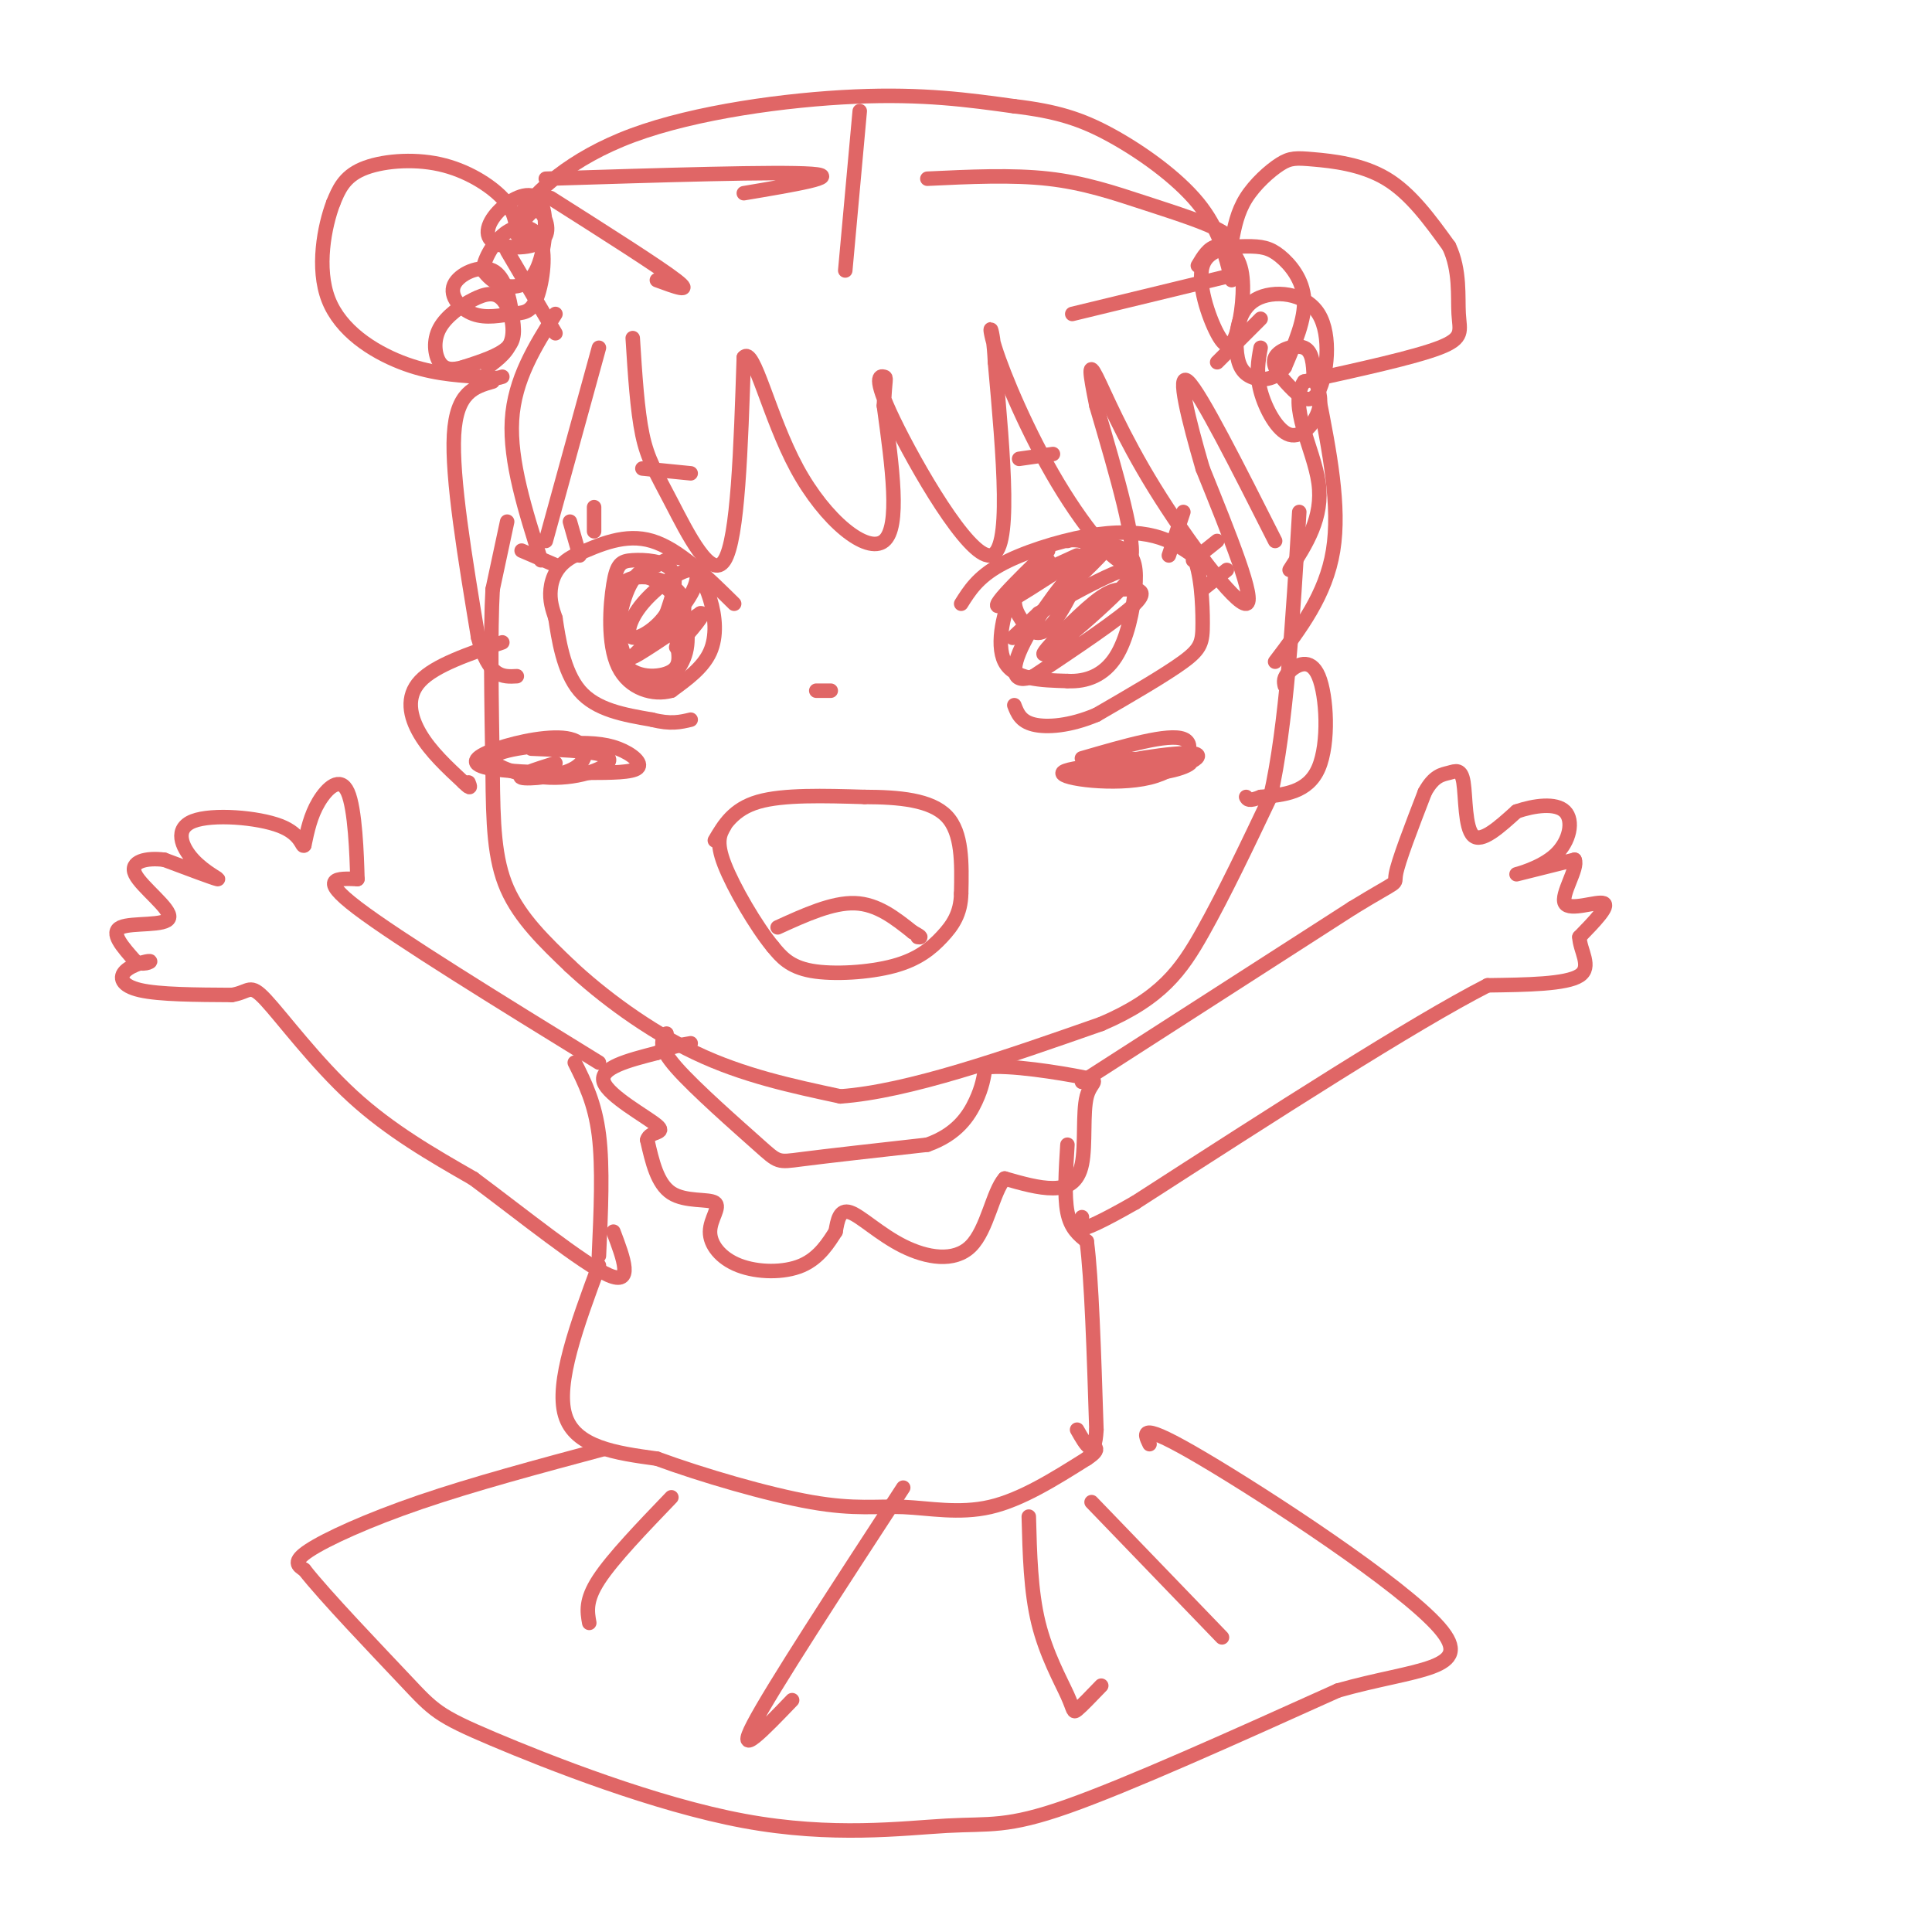 <svg viewBox='0 0 400 400' version='1.1' xmlns='http://www.w3.org/2000/svg' xmlns:xlink='http://www.w3.org/1999/xlink'><g fill='none' stroke='rgb(224,102,102)' stroke-width='3' stroke-linecap='round' stroke-linejoin='round'><path d='M105,108c0.000,0.000 -3.000,14.000 -3,14'/><path d='M102,122c-0.500,8.667 -0.250,23.333 0,38'/><path d='M102,160c0.089,10.533 0.311,17.867 3,24c2.689,6.133 7.844,11.067 13,16'/><path d='M118,200c6.467,6.089 16.133,13.311 26,18c9.867,4.689 19.933,6.844 30,9'/><path d='M174,227c14.000,-1.000 34.000,-8.000 54,-15'/><path d='M228,212c12.444,-5.311 16.556,-11.089 21,-19c4.444,-7.911 9.222,-17.956 14,-28'/><path d='M263,165c3.333,-14.500 4.667,-36.750 6,-59'/><path d='M115,65c-4.250,6.750 -8.500,13.500 -9,22c-0.500,8.500 2.750,18.750 6,29'/><path d='M124,72c0.000,0.000 -11.000,40.000 -11,40'/><path d='M131,70c0.470,7.476 0.940,14.952 2,20c1.060,5.048 2.708,7.667 6,14c3.292,6.333 8.226,16.381 11,12c2.774,-4.381 3.387,-23.190 4,-42'/><path d='M154,74c2.036,-2.524 5.125,12.167 11,23c5.875,10.833 14.536,17.810 18,15c3.464,-2.810 1.732,-15.405 0,-28'/><path d='M183,84c0.195,-5.662 0.681,-5.817 0,-6c-0.681,-0.183 -2.530,-0.396 2,9c4.530,9.396 15.437,28.399 20,28c4.563,-0.399 2.781,-20.199 1,-40'/><path d='M206,75c-0.372,-8.207 -1.801,-8.726 0,-3c1.801,5.726 6.831,17.695 13,28c6.169,10.305 13.477,18.944 15,16c1.523,-2.944 -2.738,-17.472 -7,-32'/><path d='M227,84c-1.478,-7.231 -1.675,-9.309 0,-6c1.675,3.309 5.220,12.006 12,23c6.780,10.994 16.794,24.284 19,24c2.206,-0.284 -3.397,-14.142 -9,-28'/><path d='M249,97c-2.867,-9.822 -5.533,-20.378 -3,-18c2.533,2.378 10.267,17.689 18,33'/><path d='M107,48c-0.238,-2.179 -0.476,-4.357 -3,-7c-2.524,-2.643 -7.333,-5.750 -13,-7c-5.667,-1.250 -12.190,-0.643 -16,1c-3.810,1.643 -4.905,4.321 -6,7'/><path d='M69,42c-1.857,4.869 -3.500,13.542 -1,20c2.500,6.458 9.143,10.702 15,13c5.857,2.298 10.929,2.649 16,3'/><path d='M99,78c3.500,0.500 4.250,0.250 5,0'/><path d='M255,50c0.589,-3.051 1.177,-6.102 3,-9c1.823,-2.898 4.880,-5.643 7,-7c2.120,-1.357 3.301,-1.327 7,-1c3.699,0.327 9.914,0.951 15,4c5.086,3.049 9.043,8.525 13,14'/><path d='M300,51c2.369,5.000 1.792,10.500 2,14c0.208,3.500 1.202,5.000 -4,7c-5.202,2.000 -16.601,4.500 -28,7'/><path d='M270,79c-3.422,4.956 2.022,13.844 3,21c0.978,7.156 -2.511,12.578 -6,18'/><path d='M109,50c-1.851,-0.976 -3.702,-1.952 -1,-6c2.702,-4.048 9.958,-11.167 23,-16c13.042,-4.833 31.869,-7.381 46,-8c14.131,-0.619 23.565,0.690 33,2'/><path d='M210,22c8.643,1.024 13.750,2.583 20,6c6.250,3.417 13.643,8.690 18,14c4.357,5.310 5.679,10.655 7,16'/><path d='M178,23c0.000,0.000 -3.000,33.000 -3,33'/><path d='M113,37c24.083,-0.750 48.167,-1.500 55,-1c6.833,0.500 -3.583,2.250 -14,4'/><path d='M114,41c11.167,7.083 22.333,14.167 26,17c3.667,2.833 -0.167,1.417 -4,0'/><path d='M105,52c0.000,0.000 10.000,17.000 10,17'/><path d='M109,45c0.965,-1.055 1.931,-2.110 3,-1c1.069,1.110 2.243,4.385 0,6c-2.243,1.615 -7.902,1.570 -10,0c-2.098,-1.570 -0.634,-4.664 2,-7c2.634,-2.336 6.438,-3.915 8,-1c1.562,2.915 0.882,10.323 -1,14c-1.882,3.677 -4.966,3.622 -7,3c-2.034,-0.622 -3.017,-1.811 -4,-3'/><path d='M100,56c0.087,-2.214 2.304,-6.249 5,-8c2.696,-1.751 5.871,-1.219 7,2c1.129,3.219 0.214,9.124 -1,12c-1.214,2.876 -2.725,2.721 -5,3c-2.275,0.279 -5.314,0.990 -8,0c-2.686,-0.990 -5.018,-3.682 -4,-6c1.018,-2.318 5.386,-4.260 8,-3c2.614,1.260 3.473,5.724 4,9c0.527,3.276 0.722,5.365 -1,7c-1.722,1.635 -5.361,2.818 -9,4'/><path d='M96,76c-2.434,0.727 -4.018,0.546 -5,-1c-0.982,-1.546 -1.363,-4.456 0,-7c1.363,-2.544 4.468,-4.723 7,-6c2.532,-1.277 4.489,-1.651 6,0c1.511,1.651 2.574,5.329 2,8c-0.574,2.671 -2.787,4.336 -5,6'/><path d='M248,55c1.116,-1.890 2.231,-3.781 4,-4c1.769,-0.219 4.191,1.233 5,5c0.809,3.767 0.006,9.848 -1,13c-1.006,3.152 -2.213,3.375 -4,0c-1.787,-3.375 -4.153,-10.349 -3,-14c1.153,-3.651 5.824,-3.979 9,-4c3.176,-0.021 4.855,0.263 7,2c2.145,1.737 4.756,4.925 5,9c0.244,4.075 -1.878,9.038 -4,14'/><path d='M266,76c-2.012,2.826 -5.043,2.890 -7,2c-1.957,-0.890 -2.840,-2.736 -3,-6c-0.160,-3.264 0.403,-7.948 4,-10c3.597,-2.052 10.228,-1.472 13,3c2.772,4.472 1.685,12.836 0,16c-1.685,3.164 -3.967,1.126 -6,-1c-2.033,-2.126 -3.817,-4.342 -3,-6c0.817,-1.658 4.233,-2.760 6,-2c1.767,0.760 1.883,3.380 2,6'/><path d='M272,78c0.804,2.096 1.813,4.335 1,7c-0.813,2.665 -3.450,5.756 -6,5c-2.550,-0.756 -5.014,-5.359 -6,-9c-0.986,-3.641 -0.493,-6.321 0,-9'/><path d='M192,37c8.768,-0.417 17.536,-0.833 25,0c7.464,0.833 13.625,2.917 20,5c6.375,2.083 12.964,4.167 16,6c3.036,1.833 2.518,3.417 2,5'/><path d='M255,57c0.000,0.000 -33.000,8.000 -33,8'/><path d='M261,66c0.000,0.000 -9.000,9.000 -9,9'/><path d='M104,133c-6.978,2.378 -13.956,4.756 -17,8c-3.044,3.244 -2.156,7.356 0,11c2.156,3.644 5.578,6.822 9,10'/><path d='M96,162c1.667,1.667 1.333,0.833 1,0'/><path d='M266,142c-0.185,-0.851 -0.369,-1.702 1,-3c1.369,-1.298 4.292,-3.042 6,1c1.708,4.042 2.202,13.869 0,19c-2.202,5.131 -7.101,5.565 -12,6'/><path d='M261,165c-2.500,1.000 -2.750,0.500 -3,0'/><path d='M102,79c-3.750,1.083 -7.500,2.167 -8,11c-0.500,8.833 2.250,25.417 5,42'/><path d='M99,132c2.167,8.333 5.083,8.167 8,8'/><path d='M273,82c2.250,11.417 4.500,22.833 3,32c-1.500,9.167 -6.750,16.083 -12,23'/><path d='M148,174c1.917,-3.250 3.833,-6.500 9,-8c5.167,-1.500 13.583,-1.250 22,-1'/><path d='M179,165c7.067,0.022 13.733,0.578 17,4c3.267,3.422 3.133,9.711 3,16'/><path d='M199,185c-0.081,4.182 -1.785,6.636 -4,9c-2.215,2.364 -4.943,4.636 -10,6c-5.057,1.364 -12.445,1.818 -17,1c-4.555,-0.818 -6.278,-2.909 -8,-5'/><path d='M160,196c-3.467,-4.200 -8.133,-12.200 -10,-17c-1.867,-4.800 -0.933,-6.400 0,-8'/><path d='M161,192c5.667,-2.583 11.333,-5.167 16,-5c4.667,0.167 8.333,3.083 12,6'/><path d='M189,193c2.167,1.167 1.583,1.083 1,1'/><path d='M110,155c7.523,0.295 15.045,0.591 16,2c0.955,1.409 -4.658,3.933 -11,4c-6.342,0.067 -13.415,-2.322 -13,-4c0.415,-1.678 8.317,-2.646 14,-3c5.683,-0.354 9.145,-0.095 12,1c2.855,1.095 5.101,3.027 4,4c-1.101,0.973 -5.551,0.986 -10,1'/><path d='M122,160c-6.199,0.115 -16.698,-0.096 -21,-1c-4.302,-0.904 -2.407,-2.499 2,-4c4.407,-1.501 11.326,-2.907 15,-2c3.674,0.907 4.105,4.129 1,6c-3.105,1.871 -9.744,2.392 -11,2c-1.256,-0.392 2.872,-1.696 7,-3'/><path d='M224,157c8.982,-2.607 17.964,-5.214 21,-4c3.036,1.214 0.125,6.250 -7,8c-7.125,1.750 -18.464,0.214 -18,-1c0.464,-1.214 12.732,-2.107 25,-3'/><path d='M245,157c3.794,0.208 0.780,2.227 -5,3c-5.780,0.773 -14.325,0.298 -12,-1c2.325,-1.298 15.520,-3.420 19,-3c3.480,0.420 -2.755,3.382 -9,4c-6.245,0.618 -12.498,-1.109 -11,-2c1.498,-0.891 10.749,-0.945 20,-1'/><path d='M152,125c-5.750,-5.667 -11.500,-11.333 -17,-13c-5.500,-1.667 -10.750,0.667 -16,3'/><path d='M119,115c-3.644,1.756 -4.756,4.644 -5,7c-0.244,2.356 0.378,4.178 1,6'/><path d='M115,128c0.600,4.000 1.600,11.000 5,15c3.400,4.000 9.200,5.000 15,6'/><path d='M135,149c3.833,1.000 5.917,0.500 8,0'/><path d='M199,125c1.714,-2.726 3.429,-5.452 8,-8c4.571,-2.548 12.000,-4.917 18,-6c6.000,-1.083 10.571,-0.881 14,0c3.429,0.881 5.714,2.440 8,4'/><path d='M247,115c1.714,3.440 2.000,10.042 2,14c0.000,3.958 -0.286,5.274 -4,8c-3.714,2.726 -10.857,6.863 -18,11'/><path d='M227,148c-5.511,2.333 -10.289,2.667 -13,2c-2.711,-0.667 -3.356,-2.333 -4,-4'/><path d='M133,119c2.583,1.089 5.167,2.179 7,5c1.833,2.821 2.917,7.375 2,11c-0.917,3.625 -3.833,6.321 -6,7c-2.167,0.679 -3.583,-0.661 -5,-2'/><path d='M131,140c-2.167,-4.262 -5.083,-13.917 -3,-18c2.083,-4.083 9.167,-2.595 12,0c2.833,2.595 1.417,6.298 0,10'/><path d='M140,132c0.376,3.030 1.317,5.606 -1,7c-2.317,1.394 -7.893,1.606 -10,-2c-2.107,-3.606 -0.745,-11.030 1,-15c1.745,-3.970 3.872,-4.485 6,-5'/><path d='M136,117c2.010,-1.335 4.033,-2.172 6,-1c1.967,1.172 3.876,4.354 5,8c1.124,3.646 1.464,7.756 0,11c-1.464,3.244 -4.732,5.622 -8,8'/><path d='M139,143c-3.638,1.055 -8.735,-0.309 -11,-5c-2.265,-4.691 -1.700,-12.711 -1,-17c0.700,-4.289 1.535,-4.847 4,-5c2.465,-0.153 6.562,0.099 8,2c1.438,1.901 0.219,5.450 -1,9'/><path d='M138,127c-1.705,2.814 -5.467,5.351 -7,5c-1.533,-0.351 -0.836,-3.588 2,-7c2.836,-3.412 7.812,-6.997 10,-7c2.188,-0.003 1.589,3.576 -2,8c-3.589,4.424 -10.168,9.693 -10,10c0.168,0.307 7.084,-4.346 14,-9'/><path d='M145,127c1.500,-0.333 -1.750,3.333 -5,7'/><path d='M217,116c-2.444,0.956 -4.889,1.911 -7,6c-2.111,4.089 -3.889,11.311 -2,15c1.889,3.689 7.444,3.844 13,4'/><path d='M221,141c4.030,0.214 7.606,-1.252 10,-5c2.394,-3.748 3.606,-9.778 4,-14c0.394,-4.222 -0.030,-6.635 -2,-8c-1.970,-1.365 -5.485,-1.683 -9,-2'/><path d='M224,112c-2.000,-0.333 -2.500,-0.167 -3,0'/><path d='M217,114c-6.845,6.673 -13.690,13.345 -9,11c4.690,-2.345 20.917,-13.708 22,-13c1.083,0.708 -12.976,13.488 -18,18c-5.024,4.512 -1.012,0.756 3,-3'/><path d='M215,127c6.189,-3.663 20.161,-11.321 20,-9c-0.161,2.321 -14.455,14.622 -18,17c-3.545,2.378 3.658,-5.167 8,-9c4.342,-3.833 5.823,-3.955 8,-4c2.177,-0.045 5.051,-0.013 2,3c-3.051,3.013 -12.025,9.006 -21,15'/><path d='M214,140c-4.428,1.818 -4.999,-1.138 -2,-7c2.999,-5.862 9.569,-14.632 11,-15c1.431,-0.368 -2.276,7.664 -5,11c-2.724,3.336 -4.464,1.975 -6,0c-1.536,-1.975 -2.867,-4.564 -1,-7c1.867,-2.436 6.934,-4.718 12,-7'/><path d='M143,98c0.000,0.000 -10.000,-1.000 -10,-1'/><path d='M211,95c0.000,0.000 7.000,-1.000 7,-1'/><path d='M115,117c0.000,0.000 -7.000,-3.000 -7,-3'/><path d='M120,115c0.000,0.000 -2.000,-7.000 -2,-7'/><path d='M123,110c0.000,0.000 0.000,-5.000 0,-5'/><path d='M242,115c0.000,0.000 3.000,-9.000 3,-9'/><path d='M247,116c0.000,0.000 5.000,-4.000 5,-4'/><path d='M249,122c0.000,0.000 5.000,-4.000 5,-4'/><path d='M169,143c0.000,0.000 3.000,0.000 3,0'/><path d='M138,214c-0.964,1.256 -1.929,2.512 2,7c3.929,4.488 12.750,12.208 17,16c4.250,3.792 3.929,3.655 9,3c5.071,-0.655 15.536,-1.827 26,-3'/><path d='M192,237c6.178,-2.156 8.622,-6.044 10,-9c1.378,-2.956 1.689,-4.978 2,-7'/><path d='M204,221c4.779,-0.668 15.728,1.161 20,2c4.272,0.839 1.867,0.689 1,4c-0.867,3.311 -0.195,10.084 -1,14c-0.805,3.916 -3.087,4.976 -6,5c-2.913,0.024 -6.456,-0.988 -10,-2'/><path d='M208,244c-2.450,2.737 -3.574,10.579 -7,14c-3.426,3.421 -9.153,2.421 -14,0c-4.847,-2.421 -8.813,-6.263 -11,-7c-2.187,-0.737 -2.593,1.632 -3,4'/><path d='M173,255c-1.372,2.117 -3.301,5.409 -7,7c-3.699,1.591 -9.168,1.482 -13,0c-3.832,-1.482 -6.027,-4.335 -6,-7c0.027,-2.665 2.277,-5.141 1,-6c-1.277,-0.859 -6.079,-0.103 -9,-2c-2.921,-1.897 -3.960,-6.449 -5,-11'/><path d='M134,236c0.464,-1.917 4.125,-1.208 2,-3c-2.125,-1.792 -10.036,-6.083 -11,-9c-0.964,-2.917 5.018,-4.458 11,-6'/><path d='M136,218c3.000,-1.333 5.000,-1.667 7,-2'/><path d='M224,224c0.000,0.000 56.000,-36.000 56,-36'/><path d='M280,188c10.444,-6.400 8.556,-4.400 9,-7c0.444,-2.600 3.222,-9.800 6,-17'/><path d='M295,164c1.882,-3.466 3.587,-3.630 5,-4c1.413,-0.370 2.534,-0.946 3,2c0.466,2.946 0.276,9.413 2,11c1.724,1.587 5.362,-1.707 9,-5'/><path d='M314,168c3.612,-1.246 8.144,-1.860 10,0c1.856,1.860 1.038,6.193 -2,9c-3.038,2.807 -8.297,4.088 -8,4c0.297,-0.088 6.148,-1.544 12,-3'/><path d='M326,178c0.869,1.655 -2.958,7.292 -2,9c0.958,1.708 6.702,-0.512 8,0c1.298,0.512 -1.851,3.756 -5,7'/><path d='M327,194c0.067,2.778 2.733,6.222 0,8c-2.733,1.778 -10.867,1.889 -19,2'/><path d='M308,204c-15.333,7.833 -44.167,26.417 -73,45'/><path d='M235,249c-14.000,8.000 -12.500,5.500 -11,3'/><path d='M124,220c-20.833,-12.833 -41.667,-25.667 -50,-32c-8.333,-6.333 -4.167,-6.167 0,-6'/><path d='M74,182c-0.131,-5.012 -0.458,-14.542 -2,-18c-1.542,-3.458 -4.298,-0.845 -6,2c-1.702,2.845 -2.351,5.923 -3,9'/><path d='M63,175c-0.535,0.656 -0.373,-2.203 -5,-4c-4.627,-1.797 -14.044,-2.533 -18,-1c-3.956,1.533 -2.450,5.336 0,8c2.450,2.664 5.843,4.190 5,4c-0.843,-0.190 -5.921,-2.095 -11,-4'/><path d='M34,178c-3.654,-0.475 -7.289,0.337 -6,3c1.289,2.663 7.501,7.179 7,9c-0.501,1.821 -7.715,0.949 -10,2c-2.285,1.051 0.357,4.026 3,7'/><path d='M28,199c1.434,1.022 3.518,0.078 3,0c-0.518,-0.078 -3.640,0.710 -5,2c-1.360,1.290 -0.960,3.083 3,4c3.960,0.917 11.480,0.959 19,1'/><path d='M48,206c3.750,-0.607 3.625,-2.625 7,1c3.375,3.625 10.250,12.893 18,20c7.750,7.107 16.375,12.054 25,17'/><path d='M98,244c10.067,7.489 22.733,17.711 28,20c5.267,2.289 3.133,-3.356 1,-9'/><path d='M119,220c2.083,4.167 4.167,8.333 5,15c0.833,6.667 0.417,15.833 0,25'/><path d='M221,237c-0.333,5.333 -0.667,10.667 0,14c0.667,3.333 2.333,4.667 4,6'/><path d='M225,257c1.000,7.500 1.500,23.250 2,39'/><path d='M227,296c-0.333,6.500 -2.167,3.250 -4,0'/><path d='M124,262c-4.500,12.167 -9.000,24.333 -7,31c2.000,6.667 10.500,7.833 19,9'/><path d='M136,302c9.258,3.402 22.904,7.407 32,9c9.096,1.593 13.641,0.775 19,1c5.359,0.225 11.531,1.493 18,0c6.469,-1.493 13.234,-5.746 20,-10'/><path d='M225,302c3.333,-2.167 1.667,-2.583 0,-3'/><path d='M125,300c-13.511,3.622 -27.022,7.244 -38,11c-10.978,3.756 -19.422,7.644 -23,10c-3.578,2.356 -2.289,3.178 -1,4'/><path d='M63,325c4.188,5.373 15.158,16.805 21,23c5.842,6.195 6.557,7.152 18,12c11.443,4.848 33.614,13.588 52,17c18.386,3.412 32.989,1.495 42,1c9.011,-0.495 12.432,0.430 25,-4c12.568,-4.430 34.284,-14.215 56,-24'/><path d='M277,350c16.202,-4.607 28.708,-4.125 21,-13c-7.708,-8.875 -35.631,-27.107 -49,-35c-13.369,-7.893 -12.185,-5.446 -11,-3'/><path d='M139,310c-6.083,6.333 -12.167,12.667 -15,17c-2.833,4.333 -2.417,6.667 -2,9'/><path d='M187,308c-13.583,20.833 -27.167,41.667 -31,49c-3.833,7.333 2.083,1.167 8,-5'/><path d='M213,314c0.196,7.720 0.393,15.440 2,22c1.607,6.560 4.625,11.958 6,15c1.375,3.042 1.107,3.726 2,3c0.893,-0.726 2.946,-2.863 5,-5'/><path d='M226,311c0.000,0.000 27.000,28.000 27,28'/></g>
</svg>